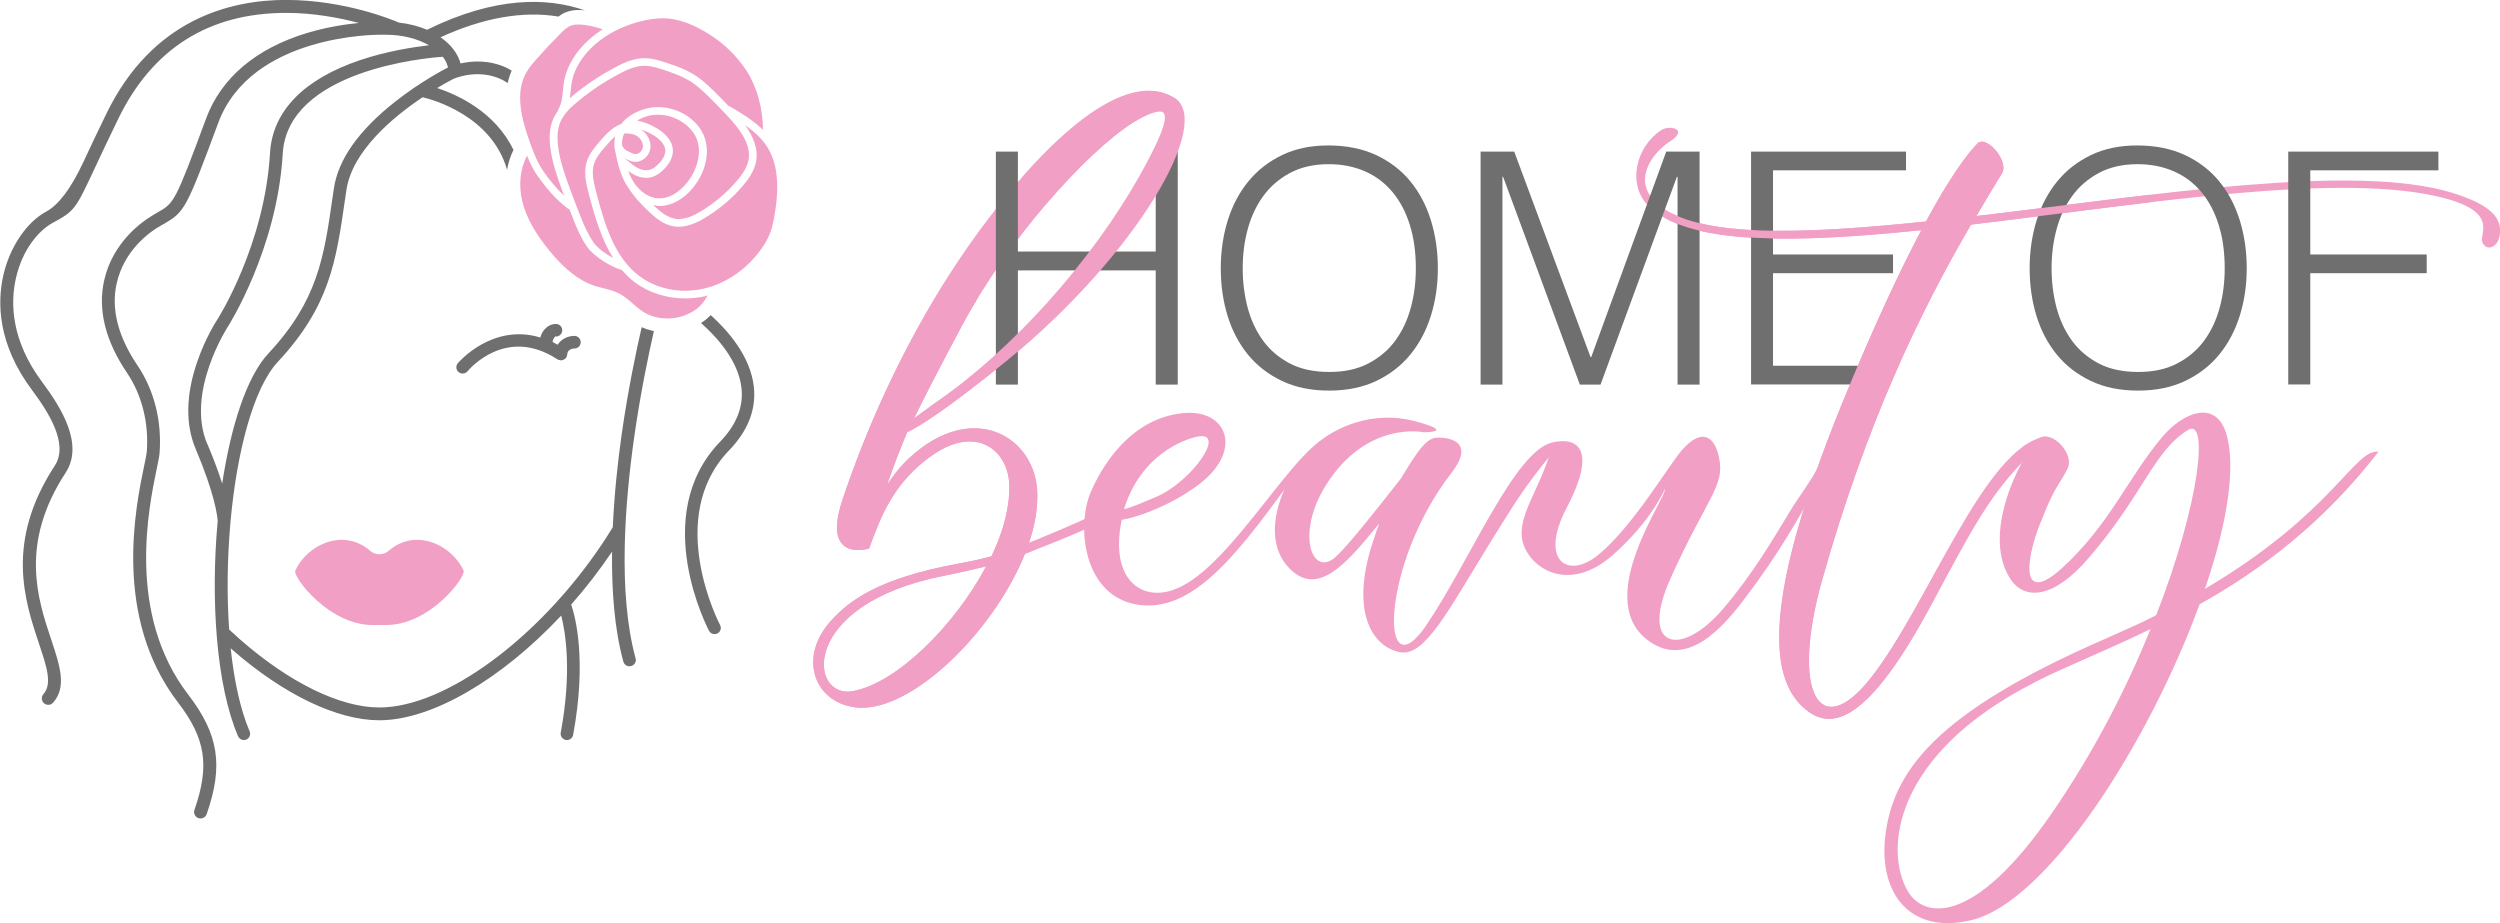 <?xml version="1.0" encoding="UTF-8"?>
<svg id="uuid-4da379a7-6f14-4ca0-ad93-d1ceba163ad2" data-name="Livello 1" xmlns="http://www.w3.org/2000/svg" width="9.37cm" height="3.46cm" viewBox="0 0 265.55 98.06">
  <defs>
    <style>
      .uuid-78e787a9-34e5-43b4-97cb-6ed03a52f61e {
        fill: #f29fc5;
      }

      .uuid-8c7b8d9c-2a06-45da-a853-4fa5db717e27 {
        fill: #706f6f;
      }
    </style>
  </defs>
  <g>
    <g>
      <g>
        <path class="uuid-78e787a9-34e5-43b4-97cb-6ed03a52f61e" d="M109.92,57.4c-.22,.09-.42,.19-.65,.29,.27-.74,.45-1.46,.6-2.17,.02-.15,.06-.3,.1-.45,.15-.88,.21-1.73,.21-2.56-.08-6.09-6.83-10.12-13.58-3.87-.99,.91-1.73,1.89-2.39,2.88,.74-2.14,1.48-4.03,2.14-5.6,1.4-.66,4.36-2.55,10.45-7.49,13.99-11.36,21.81-25.68,17.86-28.07-5.68-3.46-14.9,6.01-21.65,15.56-6.01,8.56-10.53,18.19-13.58,27.33-2.14,6.58,2.88,5.02,2.88,5.02,1.23-3.37,2.63-7.16,6.91-10.04,4.53-3.04,7.82-.41,7.98,3.21,.08,2.3-.58,4.94-1.89,7.65-1.15,.33-2.39,.58-3.7,.82-8.39,1.56-11.44,3.95-13.25,5.93-3.62,3.87-1.98,8.72,2.47,9.3,5.76,.74,14.65-7.9,18.03-16.3,.46-.18,.9-.36,1.34-.55-.12-.28-.21-.58-.28-.88Zm-7.72-22.84c4.86-9.05,13.09-18.35,18.19-21.56,4.69-2.88,5.43-.25,1.98,5.93-5.1,8.97-14.73,18.19-23.13,23.95-.91,.66-1.56,1.15-2.14,1.56,1.07-2.22,2.39-4.77,5.1-9.88Zm-11.6,38.85c-4.69,.91-5.84-9.22,9.71-12.26,1.65-.33,3.05-.66,4.44-.99-3.37,6.34-9.55,12.43-14.16,13.25Z"/>
        <path class="uuid-78e787a9-34e5-43b4-97cb-6ed03a52f61e" d="M119.15,55.22c-1.32,6.34,2.14,8.81,5.76,7.33,6.09-2.39,13.23-16.31,16.73-16.22-4.2,3.87-5.12,5.69-8,9.39-3.79,4.86-7.74,9.05-12.43,8.56-6.17-.66-6.91-8.39-5.35-12.02,1.65-3.79,4.94-8.07,10.12-8.4,4.28-.25,5.93,3.79,1.81,7.24-2.47,2.06-6.25,3.7-8.64,4.12-.25,1.11,0-.16,0,0Zm3.54-2.39c3.89-1.59,7.82-7.24,4.36-6.42,0,0-5.6,1.08-7.66,7.67,.82-.16,2.48-.92,3.3-1.25Z"/>
        <path class="uuid-78e787a9-34e5-43b4-97cb-6ed03a52f61e" d="M151.5,66.41c4.69-6.91,9.38-18.52,13.41-19.42,.25,.33,.25,.8,0,1.1-3.33,4.04-4.28,5.83-6.5,9.35-4.53,7.32-7,12.26-9.63,11.85-2.96-.49-5.68-4.36-2.63-12.67,.08-.33,.25-.66,.33-.99-3.37,4.12-6.58,8.07-9.71,4.53-3.21-3.62-.08-10.12,2.88-12.84,2.14-1.98,6.17-3.7,10.45-2.63,4.77,1.23,1.15,1.23,1.15,1.23,0,0-6.09-1.32-10.45,5.68-3.21,5.19-1.4,9.88,1.15,7.49,1.4-1.32,4.44-5.19,6.83-8.23,1.23-1.98,2.55-4.36,3.79-4.36,1.23-.08,4.28,.33,1.56,3.79-7.49,9.71-7.65,23.46-2.63,16.13Z"/>
        <path class="uuid-78e787a9-34e5-43b4-97cb-6ed03a52f61e" d="M164.91,46.99c2.96-.66,4.61,1.07,1.48,7-2.88,5.51,.08,7.57,3.29,5.02,3.7-2.96,7.65-9.71,8.97-11.19,2.22-2.55,3.54-1.32,3.95,.82,.66,2.96-1.32,4.28-5.1,12.68-3.46,7.57,.99,8.64,5.51,3.37,3.17-3.71,5.32-7.41,7.17-10.46,.87-1.43,2.2-3.15,2.86-4.5,1.03-2.13,2.5-2.45,4.38-2.74-4.44,2.14-4.36,6.42-12.18,16.71-2.14,2.8-6.17,7.65-10.45,4.12-5.43-4.53,2.3-15.06,2.06-15.89,0,0-1.4,3.37-5.51,7-4.36,3.87-8.23,1.81-9.38-.74-1.4-3.05,1.98-6.42,2.96-11.19Z"/>
        <path class="uuid-78e787a9-34e5-43b4-97cb-6ed03a52f61e" d="M177.34,15.05c-2.06,1.4-3.79,4.12-1.56,6.34,3.95,3.95,15.31,3.54,28.81,2.14,3.46-6.42,5.35-8.15,5.35-8.15,.82-1.32,3.54,1.65,2.72,3.04-.91,1.48-1.81,2.96-2.72,4.53,18.77-2.22,40-5.68,50.54-2.47,3.95,1.23,5.43,2.63,5.02,4.61-.16,1.07-1.32,1.73-1.81,.66-.41-.91,1.73-3.04-3.7-4.61-10.86-3.05-31.93,.49-50.62,2.72-5.43,9.3-11.11,21.07-15.8,37.7-3.37,11.93-.33,17.37,5.1,10.53,6.09-7.65,11.93-24.11,18.44-25.18-5.19,4.61-7,8.07-11.85,17.12-6.83,12.84-10.7,13.58-13.42,11.36-3.46-2.8-5.27-9.96,3.7-32.18,3.46-8.48,6.34-14.57,8.56-18.76-13.58,1.4-25.02,1.65-29.14-2.72-2.06-2.22-1.23-6.09,1.48-7.9,.82-.58,3.05-.16,.91,1.23Z"/>
        <path class="uuid-78e787a9-34e5-43b4-97cb-6ed03a52f61e" d="M216.76,55.46c-1.73,4.36-2.06,8.81,2.3,4.86,5.1-4.69,7-9.63,10.62-13.91,2.22-2.63,5.6-3.95,6.75-.49,1.15,3.46,.16,9.71-2.22,16.63,13.66-8.07,15.88-14.9,18.44-14.57-5.84,7.57-12.51,12.59-19.01,16.21-5.35,14.65-16.21,31.77-24.36,33.58-6.5,1.48-9.63-2.96-9.05-8.72,.74-7.08,5.35-13.33,23.29-21.15,1.98-.91,3.79-1.65,5.51-2.55,4.69-12.02,5.6-21.07,3.37-19.67-3.62,2.22-4.77,6.91-10.53,13.58-3.79,4.44-6.91,4.53-8.39,2.14-3.29-5.27,1.98-14.24,3.21-14.9,1.4-.74,3.62,1.73,2.96,3.21-.74,1.56-1.4,1.89-2.88,5.76Zm-.66,17.04c-14.9,7.57-16.05,17.78-13.42,22.22,1.56,2.63,6.75,4.03,15.31-8.4,4.53-6.58,7.98-13.42,10.45-19.51-4.69,2.3-8.97,3.95-12.35,5.68Z"/>
      </g>
      <g>
        <path class="uuid-8c7b8d9c-2a06-45da-a853-4fa5db717e27" d="M105.78,40.85V16.1s2.34,0,2.34,0v10.62s14.64,0,14.64,0v-10.62s2.34,0,2.34,0v24.75s-2.34,0-2.34,0v-12.13s-14.64,0-14.64,0v12.13s-2.34,0-2.34,0Z"/>
        <path class="uuid-8c7b8d9c-2a06-45da-a853-4fa5db717e27" d="M129.67,28.51c0-1.81,.25-3.51,.74-5.09,.49-1.58,1.22-2.96,2.18-4.14,.96-1.18,2.15-2.11,3.58-2.8,1.42-.69,3.06-1.03,4.91-1.03,1.93,0,3.61,.34,5.07,1.01,1.45,.68,2.67,1.6,3.64,2.78,.97,1.18,1.71,2.57,2.2,4.16,.49,1.59,.74,3.29,.74,5.1,0,1.79-.25,3.47-.74,5.04-.49,1.57-1.22,2.94-2.18,4.12-.96,1.18-2.17,2.11-3.61,2.8-1.44,.69-3.12,1.03-5.02,1.03-1.9,0-3.58-.34-5.02-1.03-1.44-.69-2.65-1.62-3.61-2.8-.96-1.18-1.68-2.55-2.16-4.12-.48-1.57-.72-3.25-.72-5.04Zm11.55,11c1.6,0,2.98-.3,4.14-.91,1.16-.61,2.11-1.41,2.85-2.42,.74-1.01,1.29-2.18,1.65-3.51,.36-1.33,.53-2.72,.53-4.16,0-1.72-.21-3.26-.64-4.62-.42-1.36-1.04-2.53-1.84-3.49-.8-.96-1.78-1.7-2.92-2.2-1.15-.5-2.43-.76-3.85-.76-1.58,0-2.95,.31-4.11,.93-1.16,.62-2.11,1.44-2.85,2.46-.74,1.02-1.29,2.19-1.65,3.52-.36,1.33-.53,2.71-.53,4.16,0,1.47,.18,2.86,.53,4.19,.36,1.33,.91,2.5,1.65,3.51,.74,1.01,1.7,1.81,2.85,2.41,1.16,.6,2.55,.89,4.18,.89Z"/>
        <path class="uuid-8c7b8d9c-2a06-45da-a853-4fa5db717e27" d="M157.27,40.85V16.1s3.57,0,3.57,0l8.11,21.83h.07s7.97-21.83,7.97-21.83h3.54s0,24.75,0,24.75h-2.34s0-22.07,0-22.07h-.07s-8.11,22.07-8.11,22.07h-2.2s-8.15-22.07-8.15-22.07h-.07v22.07s-2.34,0-2.34,0Z"/>
        <path class="uuid-8c7b8d9c-2a06-45da-a853-4fa5db717e27" d="M186,40.85V16.1s16.46,0,16.46,0v1.99s-14.13,0-14.13,0v8.94s12.75,0,12.75,0v1.99s-12.75,0-12.75,0v9.83s10.94,0,10.94,0v1.99s-13.27,0-13.27,0Z"/>
        <path class="uuid-8c7b8d9c-2a06-45da-a853-4fa5db717e27" d="M215.59,28.51c0-1.81,.25-3.51,.74-5.09,.49-1.58,1.22-2.96,2.18-4.14,.96-1.18,2.15-2.11,3.58-2.8,1.42-.69,3.06-1.03,4.91-1.03,1.93,0,3.61,.34,5.07,1.01,1.45,.68,2.67,1.6,3.64,2.78,.97,1.18,1.71,2.57,2.2,4.16,.49,1.59,.74,3.29,.74,5.1,0,1.79-.25,3.47-.74,5.04-.49,1.57-1.22,2.94-2.18,4.12-.96,1.18-2.17,2.11-3.61,2.8-1.44,.69-3.12,1.03-5.02,1.03-1.9,0-3.58-.34-5.02-1.03-1.44-.69-2.65-1.62-3.61-2.8-.96-1.18-1.68-2.55-2.16-4.12-.48-1.57-.72-3.25-.72-5.04Zm11.55,11c1.6,0,2.98-.3,4.14-.91,1.16-.61,2.11-1.41,2.85-2.42,.74-1.01,1.29-2.18,1.65-3.51,.36-1.33,.53-2.72,.53-4.16,0-1.72-.21-3.26-.64-4.62-.42-1.36-1.04-2.53-1.84-3.49-.8-.96-1.78-1.7-2.92-2.2-1.15-.5-2.43-.76-3.85-.76-1.58,0-2.95,.31-4.11,.93-1.16,.62-2.11,1.44-2.85,2.46-.74,1.02-1.29,2.19-1.65,3.52-.36,1.33-.53,2.71-.53,4.16,0,1.47,.18,2.86,.53,4.19,.36,1.33,.91,2.5,1.65,3.51,.74,1.01,1.7,1.81,2.85,2.41,1.16,.6,2.55,.89,4.18,.89Z"/>
        <path class="uuid-8c7b8d9c-2a06-45da-a853-4fa5db717e27" d="M243.06,40.85V16.1s15.95,0,15.95,0v1.99s-13.61,0-13.61,0v8.94s12.37,0,12.37,0v1.99s-12.37,0-12.37,0v11.82s-2.34,0-2.34,0Z"/>
      </g>
    </g>
    <path class="uuid-78e787a9-34e5-43b4-97cb-6ed03a52f61e" d="M198.65,72.09c-5.43,6.83-8.48,1.4-5.1-10.53,4.69-16.63,10.37-28.4,15.8-37.7,6.23-.74,12.73-1.63,19.02-2.37-.08-.25-.14-.52-.18-.78-6.06,.7-12.29,1.54-18.27,2.24,.91-1.56,1.81-3.04,2.72-4.53,.82-1.4-1.89-4.36-2.72-3.04,0,0-1.89,1.73-5.35,8.15-11.82,1.22-21.99,1.69-26.99-.86-.19,.2-.4,.38-.63,.54,5.17,2.78,15.34,2.44,27.13,1.23-2.22,4.2-5.1,10.29-8.56,18.76-8.97,22.22-7.16,29.38-3.7,32.18,2.72,2.22,6.58,1.48,13.42-11.36,4.86-9.05,6.85-13.06,12.03-17.66-6.5,1.07-12.53,18.08-18.62,25.73Z"/>
    <path class="uuid-78e787a9-34e5-43b4-97cb-6ed03a52f61e" d="M109.28,57.69c.66-1.81,.91-3.54,.91-5.19-.08-6.09-6.83-10.12-13.58-3.87-.99,.91-1.73,1.89-2.39,2.88,.74-2.14,1.48-4.03,2.14-5.6,1.4-.66,4.36-2.55,10.45-7.49,13.99-11.36,22.21-25.64,17.86-28.07-4.34-2.42-10.47,2.05-16.16,8.55,1.37,.46,2.23,1.55,2.58,2.81,3.34-3.92,6.72-7.1,9.29-8.72,4.69-2.88,4.05-.36,.59,5.82-5.1,8.97-13.35,18.3-21.74,24.06-.91,.66-1.56,1.15-2.14,1.56,1.07-2.22,2.39-4.77,5.1-9.88,.47-.88,.98-1.75,1.51-2.62-1.57-.12-2.67-.94-3.28-2.04-4.72,7.51-8.4,15.6-10.98,23.35-2.14,6.58,2.88,5.02,2.88,5.02,1.23-3.37,2.63-7.16,6.91-10.04,4.53-3.04,7.82-.41,7.98,3.21,.08,2.3-.58,4.94-1.89,7.65-1.15,.33-2.39,.58-3.7,.82-8.39,1.56-11.44,3.95-13.25,5.93-3.62,3.87-1.98,8.72,2.47,9.3,5.76,.74,14.65-7.9,18.03-16.3,7.9-3.05,10.16-4.2,10.19-5.47,0-.25-.73,.61-9.78,4.31Zm-18.68,15.72c-4.69,.91-5.84-9.22,9.71-12.26,1.65-.33,3.05-.66,4.44-.99-3.37,6.34-9.55,12.43-14.16,13.25Z"/>
  </g>
  <g>
    <path class="uuid-8c7b8d9c-2a06-45da-a853-4fa5db717e27" d="M75.5,33.46c-.3,.31-.64,.6-1.04,.85,1.66,1.47,3.98,3.99,4.3,6.92,.22,1.99-.54,3.9-2.27,5.69-7.61,7.88-1.24,19.97-1.18,20.09,.12,.22,.34,.35,.59,.35,.11,0,.22-.03,.31-.08,.33-.17,.45-.58,.27-.9-.06-.11-5.94-11.39,.96-18.54,2.01-2.08,2.9-4.36,2.63-6.76-.36-3.26-2.78-5.99-4.59-7.62Z"/>
    <path class="uuid-8c7b8d9c-2a06-45da-a853-4fa5db717e27" d="M69.44,35.17c-.44-.1-.88-.23-1.28-.42-.56,2.42-1.44,6.58-2.12,11.34-.42,2.93-.79,6.37-.95,9.9,0,0,0,0,0,.01-.37,.6-.76,1.21-1.15,1.8-6.74,10.05-16.68,17.35-23.65,17.35-4.15,0-9.52-2.62-14.74-7.18-.41-.36-.81-.73-1.21-1.1-.26-3.63-.2-7.54,.13-11.3,0-.01,0-.03,.01-.04,0-.02,0-.05,0-.09,.67-7.42,2.43-14.2,5.01-16.98,5.53-5.93,6.21-10.7,7.16-17.3l.14-.95c.61-4.17,4.96-7.78,8.1-9.88,.94,.22,7.33,1.92,8.97,7.71,.13-.75,.35-1.46,.68-2.11-1.93-4.04-5.96-5.87-8.1-6.58,1.01-.61,1.69-.95,1.72-.97,.03-.01,2.58-1.16,5.13,.07,.22,.11,.43,.24,.64,.37,.09-.44,.23-.88,.42-1.31-.16-.09-.32-.2-.48-.28-1.91-.91-3.76-.76-4.95-.49-.3-1.08-1.05-2.04-2.13-2.78,4.56-2.09,8.78-2.82,12.53-2.2,.21-.15,.43-.31,.69-.42,.44-.19,.93-.28,1.49-.28,.2,0,.42,.02,.65,.05-4.02-1.4-9.54-1.51-16.79,2.05-.89-.38-1.91-.64-2.99-.76-.64-.28-5.7-2.39-11.97-2.41-6.03,0-14.24,2.1-19.1,12.08-1.07,2.2-1.84,3.84-2.46,5.17q-1.95,4.17-3.94,5.24c-2.1,1.13-3.89,3.81-4.56,6.81-.63,2.83-.61,7.24,3.05,12.13,1.76,2.36,3.93,5.75,2.43,8.04-5.29,8.1-3.2,14.35-1.68,18.91,.83,2.48,1.43,4.27,.47,5.36-.25,.28-.22,.72,.06,.97,.13,.11,.29,.17,.45,.17,.2,0,.38-.08,.52-.23,1.47-1.68,.73-3.89-.2-6.7-1.44-4.3-3.4-10.18,1.53-17.73,1.97-3.01-.48-6.93-2.48-9.61-3.35-4.48-3.38-8.46-2.81-11.01,.71-3.2,2.53-5.17,3.92-5.92,2.33-1.26,2.42-1.43,4.48-5.84,.62-1.32,1.38-2.96,2.45-5.15C16.15,5.18,22.16,1.37,30.4,1.37c2.96,0,5.68,.53,7.72,1.07-1.44,.14-3.41,.43-5.53,1.07-5.41,1.64-9.1,4.77-10.69,9.05-3.32,8.96-3.39,9-5.21,10.03l-.08,.05c-.15,.08-.31,.17-.47,.28-.96,.57-4.16,2.75-5.08,6.87-.69,3.1,.12,6.4,2.42,9.8,1.59,2.35,2.34,5.33,2.11,8.39-.02,.24-.13,.79-.27,1.45-.92,4.41-3.36,16.11,3.58,25.18,2.95,3.84,3.39,6.72,1.75,11.42-.12,.36,.07,.75,.42,.87,.07,.03,.15,.04,.23,.04,.29,0,.55-.18,.65-.46,1.8-5.15,1.28-8.48-1.96-12.7-6.57-8.56-4.21-19.82-3.33-24.06,.16-.75,.27-1.29,.29-1.63,.25-3.37-.58-6.66-2.34-9.26-2.08-3.08-2.83-6.01-2.22-8.73,.8-3.58,3.6-5.49,4.44-5.99,.17-.1,.32-.19,.47-.27l.07-.04c2.25-1.29,2.41-1.59,5.81-10.75C26.69,3.61,40.13,3.7,40.27,3.69h.71c1.76,0,3.37,.42,4.58,1.12-1.68,.19-4.48,.63-7.29,1.57-6.01,2.02-9.33,5.43-9.59,9.86-.57,9.82-5.54,17.61-5.59,17.69-.13,.19-1.27,1.96-2.14,4.49-1.21,3.48-1.27,6.68-.17,9.26,2.06,4.88,2.31,7.15,2.34,7.67-.76,8.33-.16,17.4,2.16,22.85,.11,.25,.35,.41,.62,.41,.09,0,.18-.02,.26-.05,.34-.15,.5-.54,.35-.88-.99-2.33-1.65-5.4-2.01-8.82,.05,.04,.1,.09,.15,.14,5.46,4.77,11.16,7.51,15.63,7.51,5.64,0,13.04-4.41,19.33-11.12,.46,1.79,1.15,5.94-.05,12.43-.07,.36,.17,.71,.54,.78,.04,0,.08,.01,.12,.01,.32,0,.6-.23,.66-.55,1.46-7.96,.24-12.52-.21-13.84,1.54-1.75,3-3.63,4.34-5.62-.05,4.1,.25,8.21,1.2,11.68,.05,.17,.16,.32,.32,.41,.16,.09,.34,.11,.51,.06,.17-.05,.32-.16,.41-.31,.09-.16,.11-.34,.06-.51-1.91-6.99-1.12-16.7-.13-23.62,.67-4.66,1.52-8.7,2.07-11.13Zm-47.43,11.99c-2.32-5.49,2.16-12.42,2.21-12.49,.05-.08,5.22-8.21,5.81-18.34,.52-8.87,15.21-10.18,17-10.3,.28,.35,.46,.74,.56,1.14,0,0-.03,.01-.03,.01-.11,.06-2.78,1.4-5.6,3.63-3.87,3.05-6.05,6.15-6.5,9.22l-.14,.95c-.91,6.36-1.58,10.96-6.82,16.57-2.3,2.47-3.98,7.73-4.9,13.82-.36-1.13-.86-2.52-1.58-4.22Z"/>
    <path class="uuid-78e787a9-34e5-43b4-97cb-6ed03a52f61e" d="M66.69,16.06c.09,.04,.18,.08,.29,.14,.19,.11,.34,.16,.47,.17,.36,.03,.77-.31,.83-.72,.06-.42-.18-.9-.58-1.17-.36-.25-.86-.34-1.4-.3-.17,.36-.26,.79-.22,1.29,.22,.39,.37,.47,.62,.59Z"/>
    <path class="uuid-78e787a9-34e5-43b4-97cb-6ed03a52f61e" d="M67.38,19.46s.03,.04,.04,.06c.57,.79,1.47,1.52,2.57,1.55,1,.04,2.06-.56,2.94-1.61,1.08-1.3,1.82-3.46,.88-5.11-.21-.37-.51-.72-.88-1.04-1.2-1.02-2.9-1.39-4.32-.93-.25,.08-.59,.22-.95,.42,.86,.18,1.69,.53,2.42,1.03,.82,.57,1.3,1.25,1.38,1.96,.12,1.08-.65,1.94-1.12,2.36-.24,.21-.6,.51-1.06,.65-.2,.06-.41,.09-.63,.09-.39,0-.81-.1-1.21-.29-.23-.11-.47-.27-.71-.45,.13,.34,.27,.68,.46,1,.06,.1,.13,.2,.2,.31Z"/>
    <path class="uuid-78e787a9-34e5-43b4-97cb-6ed03a52f61e" d="M66.37,16.83l.21,.17c.37,.31,.84,.7,1.2,.87,.45,.21,.89,.27,1.26,.16,.24-.07,.48-.22,.76-.48,.28-.25,.94-.92,.86-1.66-.07-.6-.6-1.09-1.04-1.39-.5-.34-1.05-.6-1.63-.77,.05,.03,.11,.05,.16,.08,.66,.45,1.04,1.24,.93,1.96-.12,.8-.82,1.42-1.57,1.42-.05,0-.1,0-.15,0-.31-.03-.57-.16-.77-.27-.08-.04-.16-.08-.23-.11,0,0-.02,0-.03-.01,0,0,0,.02,0,.03,.01,0,.03,0,.04,.01Z"/>
    <path class="uuid-78e787a9-34e5-43b4-97cb-6ed03a52f61e" d="M60.85,8.24c-.15,.51-.2,1.01-.24,1.49-.02,.23-.05,.46-.08,.7,.13-.11,.25-.22,.38-.33,1.37-1.12,2.86-2.11,4.43-2.95,.94-.5,1.97-.96,3.09-.97h.02c.87,0,1.72,.28,2.4,.51,.99,.33,1.88,.65,2.71,1.14,1.1,.65,1.98,1.55,2.84,2.41,.34,.34,.68,.69,1.02,1.05,.02,0,.04,0,.07,0,1.19,.69,2.49,1.47,3.55,2.5,0-2.14-.6-4.46-1.66-6.14-1.22-1.94-3.02-3.56-5.2-4.67-1.16-.59-2.21-.92-3.21-1.01-.73-.07-1.53,0-2.43,.18-1.16,.24-2.28,.64-3.32,1.19-2.21,1.17-3.8,2.95-4.38,4.89Z"/>
    <path class="uuid-78e787a9-34e5-43b4-97cb-6ed03a52f61e" d="M71.66,23.24c1.03,.17,2.11-.38,2.83-.82,1.42-.86,2.69-1.94,3.77-3.2,.51-.59,1.11-1.39,1.26-2.3,.19-1.16-.36-2.45-1.66-3.95-.64-.74-1.35-1.46-2.03-2.15-.83-.84-1.68-1.7-2.68-2.29-.76-.45-1.6-.75-2.55-1.07-.66-.22-1.42-.48-2.16-.47-.95,0-1.86,.42-2.71,.87-1.52,.81-2.96,1.77-4.29,2.86-.78,.64-1.56,1.36-1.94,2.29-.27,.68-.35,1.5-.22,2.53,.17,1.45,.66,2.88,1.15,4.22,.37,1.03,.77,2.06,1.17,3.08,.42,1.06,.85,2.08,1.47,2.95,.41,.57,1.25,1.19,2.06,1.62-1.22-1.94-1.94-4.33-2.59-6.81-.26-1.01-.59-2.26-.21-3.45,.27-.84,.84-1.51,1.35-2.1,.58-.68,1.31-1.51,2.31-1.89,.53-.68,1.34-1.22,2.39-1.55,1.68-.54,3.69-.12,5.1,1.08,.45,.38,.8,.8,1.06,1.26,1.14,2,.34,4.47-.96,6.03-1.01,1.21-2.28,1.9-3.5,1.9-.03,0-.05,0-.08,0-.21,0-.41-.07-.62-.11,.07,.07,.13,.13,.21,.2,.58,.54,1.28,1.12,2.1,1.26Z"/>
    <path class="uuid-78e787a9-34e5-43b4-97cb-6ed03a52f61e" d="M60.56,2.76c-.38,.16-.7,.47-1.06,.83-.82,.83-1.64,1.7-2.42,2.58-.48,.53-.93,1.06-1.25,1.66-1.11,2.09-.44,4.74,.37,7.06,.41,1.17,.86,2.39,1.59,3.41,.55,.76,1.26,1.68,2.13,2.49-.09-.25-.19-.5-.28-.75-.5-1.38-1.01-2.86-1.19-4.4-.14-1.16-.05-2.12,.28-2.93,.14-.34,.33-.65,.54-.95,0-.03,0-.07,.01-.1,.39-.65,.44-1.28,.51-2.01,.05-.52,.1-1.06,.27-1.64,.56-1.9,1.99-3.65,3.96-4.9-.63-.21-1.27-.38-1.92-.46-.46-.06-1.06-.1-1.55,.11Z"/>
    <path class="uuid-78e787a9-34e5-43b4-97cb-6ed03a52f61e" d="M81.49,15.6c-.59-.93-1.43-1.66-2.33-2.29,.96,1.35,1.35,2.58,1.17,3.74-.18,1.1-.86,2.02-1.44,2.7-1.14,1.33-2.47,2.46-3.96,3.36-.83,.51-2.09,1.15-3.39,.93-1.03-.18-1.85-.84-2.52-1.47-.97-.91-1.61-1.59-2.37-2.75-.01-.02,0-.04-.01-.06-.05-.07-.11-.13-.15-.2-.71-1.22-.98-2.64-1.22-3.9,0-.01,0-.02,0-.04-.04-.4,0-.78,.08-1.14-.36,.3-.7,.67-1.06,1.1-.46,.53-.97,1.13-1.19,1.81-.31,.96-.01,2.09,.22,3,.93,3.59,1.99,6.98,4.59,8.93,1.82,1.37,4.32,1.88,6.7,1.37,2.24-.48,4.33-1.81,5.89-3.76,.62-.77,1.05-1.5,1.32-2.23,.23-.63,.37-1.31,.47-1.94,.53-3.18,.27-5.46-.8-7.16Z"/>
    <path class="uuid-78e787a9-34e5-43b4-97cb-6ed03a52f61e" d="M75.15,31.39c-.12,.03-.25,.07-.37,.1-.66,.14-1.34,.21-2,.21-1.96,0-3.87-.6-5.36-1.72-.51-.38-.95-.83-1.36-1.3-.01,0-.02,0-.03,0-1.13-.33-2.9-1.4-3.63-2.41-.68-.95-1.13-2.02-1.56-3.13-.12-.3-.23-.61-.35-.92-.05-.01-.11-.02-.15-.05-1.37-1.01-2.42-2.35-3.18-3.4-.5-.69-.87-1.46-1.18-2.24-.73,1.38-.93,3.15-.49,4.91,.42,1.66,1.33,3.3,2.85,5.17,1.65,2.02,3.18,3.21,4.81,3.75,.29,.09,.58,.17,.89,.24,.59,.15,1.21,.3,1.78,.61,.54,.29,1,.69,1.43,1.07,.32,.28,.62,.55,.96,.77,1.28,.85,3.02,1.02,4.54,.44,1.21-.46,1.87-1.12,2.41-2.09Z"/>
    <path class="uuid-78e787a9-34e5-43b4-97cb-6ed03a52f61e" d="M44.3,57.34c-1.14,0-2.19,.44-3.02,1.17-.56,.49-1.4,.49-1.96,0-.83-.73-1.88-1.17-3.02-1.17-2.01,0-4.06,1.35-4.94,3.28-.29,.62,3.6,5.87,8.35,5.77h1.18c4.75,.1,8.64-5.15,8.35-5.77-.88-1.92-2.93-3.28-4.94-3.28Z"/>
    <path class="uuid-8c7b8d9c-2a06-45da-a853-4fa5db717e27" d="M59.05,35.75c.37,0,.67-.3,.67-.67s-.3-.67-.67-.67c-.78,0-1.44,.61-1.66,1.44-5.13-1.56-8.73,2.69-8.77,2.74-.23,.29-.19,.71,.1,.94,.12,.1,.27,.15,.42,.15,.2,0,.39-.09,.52-.24,.16-.2,4.08-4.85,9.55-1.27,.02,.01,.04,.01,.05,.02,.04,.02,.08,.04,.13,.05,.04,.01,.08,.02,.13,.03,.02,0,.04,.01,.06,.01,.02,0,.04-.01,.07-.01,.04,0,.09-.01,.13-.03,.04-.01,.08-.03,.12-.05,.04-.02,.07-.04,.11-.07,.03-.03,.06-.06,.09-.09,.01-.02,.03-.03,.05-.05,.01-.02,.01-.04,.02-.06,.02-.04,.03-.08,.05-.12,.01-.04,.02-.09,.03-.14,0-.02,.01-.04,.01-.06,0-.31,.34-.58,.75-.58,.37,0,.67-.3,.67-.67s-.3-.67-.67-.67c-.76,0-1.42,.38-1.78,.94-.18-.1-.37-.21-.54-.3,.04-.34,.23-.6,.4-.6Z"/>
  </g>
</svg>